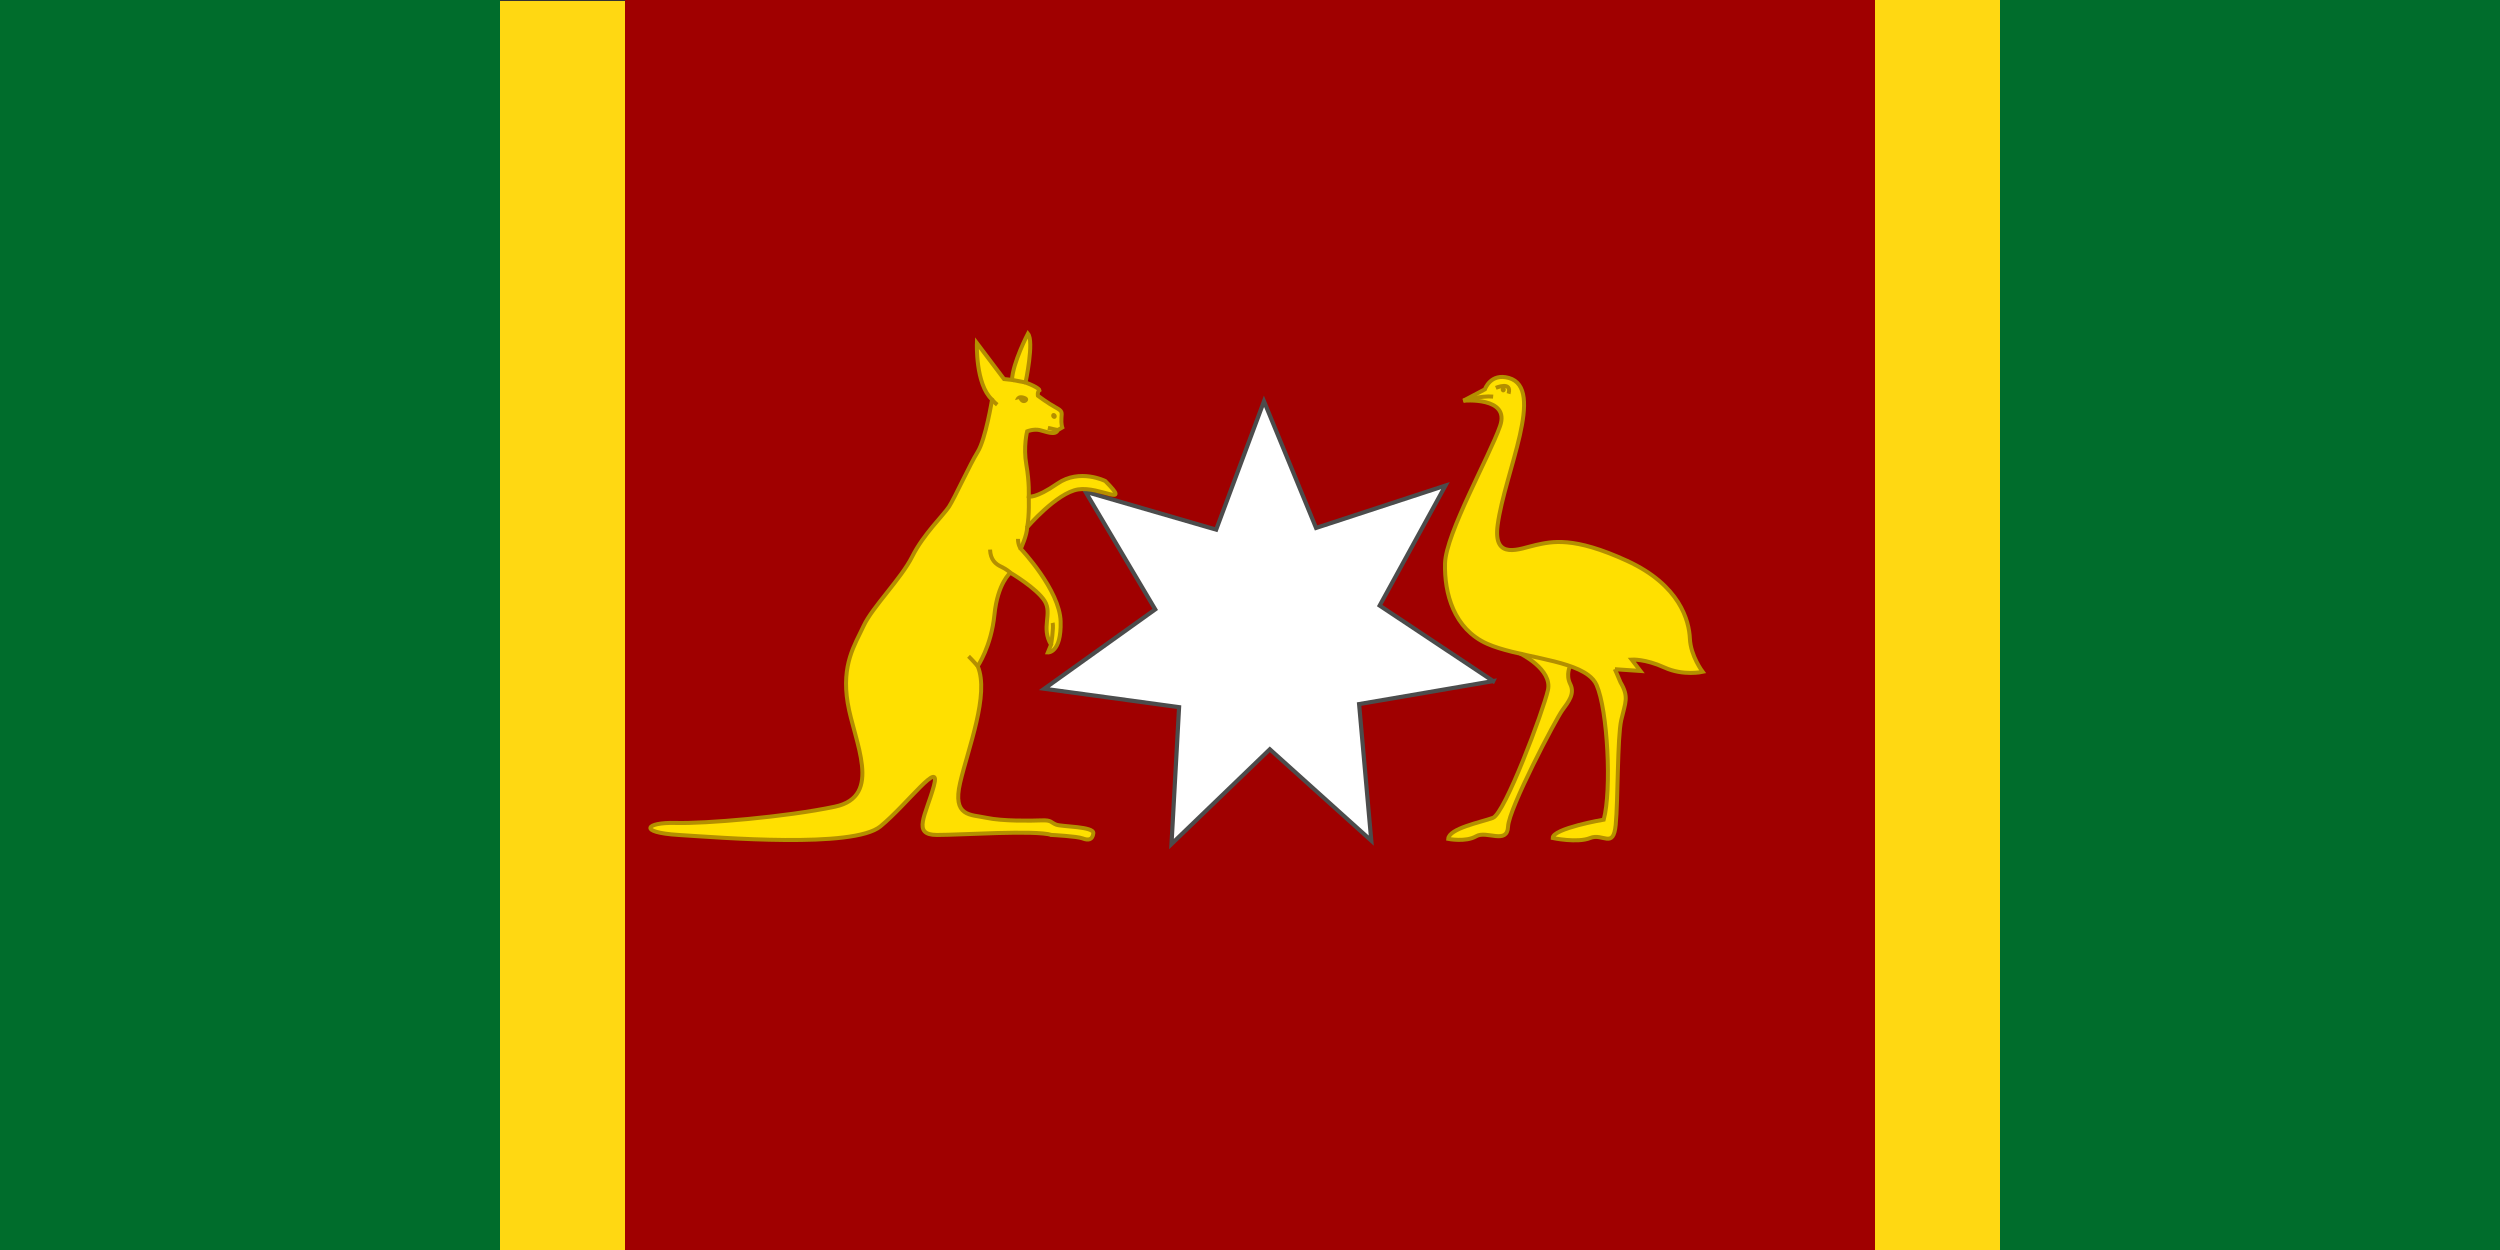 <?xml version="1.0"?><svg width="600" height="300" xmlns="http://www.w3.org/2000/svg">
 <rect width="100%" height="100%" fill="#333333" stroke="none"/>
 <g>
  <title>Layer 1</title>
  <path fill="#a00000" d="m450,300l-300,0l0,-300l300,0l0,300z" id="path3743"/>
  <g transform="matrix(0.957 0 0 0.967 104.683 21.022)" id="g3777">
   <path fill="#ffe000" d="m295.605,144.35l0.801,1.861l0.598,1.395c2.199,3.691 1.199,4.992 0.199,9.334c-1,4.342 -0.797,19.971 -1.398,26.049c-0.602,6.08 -3.199,1.955 -6.398,3.256c-3.203,1.305 -9.402,0 -9.402,0c0,-2.387 12.801,-4.557 12.801,-4.557c2,-7.383 1,-27.135 -1.801,-33.43c-0.418,-0.945 -1.141,-1.752 -2.09,-2.455c-5.395,-3.984 -18.168,-4.611 -25.309,-7.749c-8.402,-3.689 -10.801,-12.59 -10.602,-19.971c0.199,-7.381 11.199,-26.701 13.801,-34.081c2.602,-7.381 -9.199,-6.295 -9.199,-6.295l5.398,-2.823c0,0 1.398,-4.115 6,-2.821c9.266,2.605 -1,23.3 -2.801,36.469c-1.238,9.06 5.602,5.861 9.602,4.993c4,-0.868 9.398,-2.171 22.801,3.907c13.398,6.079 15.598,14.979 15.801,19.319c0.199,4.342 3.199,8.25 3.199,8.25c0,0 -4.801,1.084 -9.602,-1.086c-4.801,-2.17 -8.199,-1.953 -8.199,-1.953l2.199,2.82l-6.399,-0.432z" id="path3779"/>
   <path fill="#ffe000" d="m271.805,140.444c0,0 8.199,3.906 7,9.117c-1.199,5.207 -10.801,30.605 -13.801,31.691c-3,1.086 -11,2.605 -11.199,5.211c0,0 4.398,0.867 7,-0.65c2.602,-1.52 7.801,2.17 8,-2.389c0.199,-4.559 12,-26.701 13.602,-28.871c1.598,-2.172 3.199,-4.125 2,-6.512c-1.203,-2.389 0,-4.561 0,-4.561" id="path3781"/>
   <g id="g3783">
    <path fill="none" stroke="#b38f00" d="m295.605,144.35l0.801,1.861l0.598,1.395c2.199,3.691 1.199,4.992 0.199,9.334c-1,4.342 -0.797,19.971 -1.398,26.049c-0.602,6.08 -3.199,1.955 -6.398,3.256c-3.203,1.305 -9.402,0 -9.402,0c0,-2.387 12.801,-4.557 12.801,-4.557c2,-7.383 1,-27.135 -1.801,-33.43c-0.418,-0.945 -1.141,-1.752 -2.09,-2.455c-5.395,-3.984 -18.168,-4.611 -25.309,-7.749c-8.402,-3.689 -10.801,-12.59 -10.602,-19.971c0.199,-7.381 11.199,-26.701 13.801,-34.081c2.602,-7.381 -9.199,-6.295 -9.199,-6.295l5.398,-2.823c0,0 1.398,-4.115 6,-2.821c9.266,2.605 -1,23.3 -2.801,36.469c-1.238,9.06 5.602,5.861 9.602,4.993c4,-0.868 9.398,-2.171 22.801,3.907c13.398,6.079 15.598,14.979 15.801,19.319c0.199,4.342 3.199,8.25 3.199,8.25c0,0 -4.801,1.084 -9.602,-1.086c-4.801,-2.17 -8.199,-1.953 -8.199,-1.953l2.199,2.82l-6.399,-0.432z" id="path3785"/>
    <path fill="none" stroke="#b38f00" d="m271.805,140.444c0,0 8.199,3.906 7,9.117c-1.199,5.207 -10.801,30.605 -13.801,31.691c-3,1.086 -11,2.605 -11.199,5.211c0,0 4.398,0.867 7,-0.65c2.602,-1.52 7.801,2.17 8,-2.389c0.199,-4.559 12,-26.701 13.602,-28.871c1.598,-2.172 3.199,-4.125 2,-6.512c-1.203,-2.389 0,-4.561 0,-4.561" id="path3787"/>
    <path fill="none" stroke="#b38f00" d="m257.605,77.708c0,0 4.398,-1.303 7.465,-1.014" id="path3789"/>
    <path fill="none" stroke="#b38f00" d="m265.738,74.523c0,0 4.133,-1.736 3.199,1.447" id="path3791"/>
   </g>
   <path fill="#b38f00" d="m268.244,74.958c0,0.384 -0.287,0.695 -0.639,0.695c-0.355,0 -0.641,-0.312 -0.641,-0.695c0,-0.383 0.285,-0.693 0.641,-0.693c0.352,0 0.639,0.309 0.639,0.693z" id="path3793"/>
  </g>
  <path fill="#ffffff" fill-rule="evenodd" stroke="#4c4c4c" stroke-miterlimit="4" id="path5945" d="m358.367,163.462l-32.186,5.518l2.925,32.769l-24.349,-21.918l-23.6,22.735l1.824,-32.85l-32.353,-4.418l26.623,-19.044l-16.744,-28.245l31.374,9.102l11.474,-30.802l12.5,30.394l31.051,-10.165l-15.787,28.799l27.246,18.127z"/>
  <g transform="matrix(0.957 0 0 0.967 104.683 21.022)" id="g3749">
   <path fill="#ffe000" d="m154.404,185.489c-4.399,-1.275 -22.399,0 -28.8,0c-6.401,0 -2.8,-4.893 -0.8,-12.125c2,-7.23 -6.601,4.469 -13.4,9.998c-6.799,5.529 -40.2,2.764 -50.6,2.127c-10.4,-0.639 -8.2,-3.191 -0.8,-2.979c7.399,0.213 27.8,-1.488 40,-4.041c12.199,-2.553 4.8,-16.166 3.199,-25.736c-1.6,-9.57 1.801,-14.462 4,-19.141c2.2,-4.68 9.4,-11.698 12.2,-17.229c2.8,-5.531 7.8,-10.208 9.2,-12.335c1.4,-2.127 5.2,-10.423 7.2,-13.613c2,-3.19 3.6,-12.974 3.6,-12.974c-4.2,-3.829 -3.8,-14.038 -3.8,-14.038l6.8,8.933l2,0.213c0.2,-4.254 4,-11.485 4,-11.485c1.601,1.914 -0.6,12.124 -0.6,12.124c3.399,1.275 3.5,1.914 3.5,1.914c-0.601,0.425 -0.4,1.382 -0.4,1.382c0,0 2.601,1.914 4.4,2.872c1.8,0.956 1.6,1.169 1.5,2.658c-0.101,1.488 0.2,2.34 0.2,2.34l-1.101,0.638c-0.6,1.489 -3.1,0.319 -4.6,0c-1.5,-0.318 -3.101,0.319 -3.101,0.319c0,0 -1,3.829 -0.199,8.295c0.8,4.467 0.6,7.87 0.6,7.87c0,0 1.6,0.638 7.2,-3.19c5.6,-3.828 12,-0.638 12,-0.638c6.801,6.806 -1.408,1.229 -6.809,2.079c-5.399,0.851 -12.792,9.405 -12.792,9.405c0,1.914 -1.6,5.317 -1.6,5.317c0,0 9.8,10.209 10,18.079c0.2,7.869 -3.2,7.658 -3.2,7.658l0.8,-1.916c-2.6,-4.254 0.4,-7.656 -1.6,-10.847c-2,-3.191 -8.6,-7.02 -8.6,-7.02c0,0 -3.2,2.553 -4,10.422c-0.801,7.87 -4.2,12.762 -4.2,12.762c3,7.018 -2.4,20.418 -4.4,28.926c-2,8.508 2.601,7.869 6.601,8.721c4,0.852 11.201,0.744 13.8,0.637c2.6,-0.105 2.3,0.533 3.7,1.064c1.399,0.531 9.5,0.426 9.3,2.127c-0.2,1.701 -1.3,1.809 -2.7,1.277c-1.4,-0.532 -7.698,-0.85 -7.698,-0.85z" id="path3751"/>
   <g id="g3753">
    <path fill="none" stroke="#b38f00" d="m154.404,185.489c-4.399,-1.275 -22.399,0 -28.8,0c-6.401,0 -2.8,-4.893 -0.8,-12.125c2,-7.23 -6.601,4.469 -13.4,9.998c-6.799,5.529 -40.2,2.764 -50.6,2.127c-10.4,-0.639 -8.2,-3.191 -0.8,-2.979c7.399,0.213 27.8,-1.488 40,-4.041c12.199,-2.553 4.8,-16.166 3.199,-25.736c-1.6,-9.57 1.801,-14.462 4,-19.141c2.2,-4.68 9.4,-11.698 12.2,-17.229c2.8,-5.531 7.8,-10.208 9.2,-12.335c1.4,-2.127 5.2,-10.423 7.2,-13.613c2,-3.19 3.6,-12.974 3.6,-12.974c-4.2,-3.829 -3.8,-14.038 -3.8,-14.038l6.8,8.933l2,0.213c0.2,-4.254 4,-11.485 4,-11.485c1.601,1.914 -0.6,12.124 -0.6,12.124c3.399,1.275 3.5,1.914 3.5,1.914c-0.601,0.425 -0.4,1.382 -0.4,1.382c0,0 2.601,1.914 4.4,2.872c1.8,0.956 1.6,1.169 1.5,2.658c-0.101,1.488 0.2,2.34 0.2,2.34l-1.101,0.638c-0.6,1.489 -3.1,0.319 -4.6,0c-1.5,-0.318 -3.101,0.319 -3.101,0.319c0,0 -1,3.829 -0.199,8.295c0.8,4.467 0.6,7.87 0.6,7.87c0,0 1.6,0.638 7.2,-3.19c5.6,-3.828 12,-0.638 12,-0.638c6.801,6.806 -1.408,1.229 -6.809,2.079c-5.399,0.851 -12.792,9.405 -12.792,9.405c0,1.914 -1.6,5.317 -1.6,5.317c0,0 9.8,10.209 10,18.079c0.2,7.869 -3.2,7.658 -3.2,7.658l0.8,-1.916c-2.6,-4.254 0.4,-7.656 -1.6,-10.847c-2,-3.191 -8.6,-7.02 -8.6,-7.02c0,0 -3.2,2.553 -4,10.422c-0.801,7.87 -4.2,12.762 -4.2,12.762c3,7.018 -2.4,20.418 -4.4,28.926c-2,8.508 2.601,7.869 6.601,8.721c4,0.852 11.201,0.744 13.8,0.637c2.6,-0.105 2.3,0.533 3.7,1.064c1.399,0.531 9.5,0.426 9.3,2.127c-0.2,1.701 -1.3,1.809 -2.7,1.277c-1.4,-0.532 -7.698,-0.85 -7.698,-0.85z" id="path3755"/>
    <path fill="none" stroke="#b38f00" d="m155.904,84.991c0,0 -1.2,-0.213 -2.5,-0.531" id="path3757"/>
    <path fill="none" stroke="#b38f00" d="m139.404,77.441c0,0 0.5,0.638 1.3,1.275" id="path3759"/>
    <path fill="none" stroke="#b38f00" d="m148.604,101.476c0,0 0.2,4.68 -0.4,7.656" id="path3761"/>
    <path fill="none" stroke="#b38f00" d="m146.604,114.449c0,0 -0.7,-0.851 -0.7,-2.445" id="path3763"/>
    <path fill="none" stroke="#b38f00" d="m144.005,120.404c0,0 -0.9,-0.851 -2.301,-1.488c-1.399,-0.639 -2.699,-1.702 -2.8,-4.254" id="path3765"/>
    <path fill="none" stroke="#b38f00" d="m135.805,143.588c0,0 -1.3,-1.488 -2.3,-2.445" id="path3767"/>
    <path fill="none" stroke="#b38f00" d="m154.204,138.271c0,0 0.7,-4.146 0.4,-5.423" id="path3769"/>
    <path fill="none" stroke="#b38f00" d="m147.805,73.188l-3.4,-0.639" id="path3771"/>
   </g>
   <path fill="#b38f00" d="m145.192,77.574c0,0 0.308,-1.849 2.547,-0.984c1.928,0.744 -0.547,3.004 -1.647,0.731l-0.9,0.253z" id="path3773"/>
   <path fill="#b38f00" d="m155.362,80.978c0.302,0.287 0.354,0.75 0.114,1.034c-0.238,0.286 -0.677,0.285 -0.979,-0.001c-0.302,-0.286 -0.354,-0.75 -0.114,-1.034c0.238,-0.287 0.677,-0.285 0.979,0.001z" id="path3775"/>
  </g>
  <rect fill="#006d2c" stroke-width="0.012" stroke-miterlimit="4" y="-0" x="0" height="300" width="120" id="rect6743"/>
  <rect fill="#006d2c" stroke-width="0.012" stroke-miterlimit="4" y="0" x="480" height="300" width="120" id="rect6743-1"/>
  <rect fill="#ffd812" stroke-width="0.012" stroke-miterlimit="4" y="0.245" x="120" height="300" width="30" id="rect6818"/>
  <rect fill="#ffd812" stroke-width="0.012" stroke-miterlimit="4" y="0" x="450" height="300" width="30" id="rect6818-6"/>
 </g>
</svg>